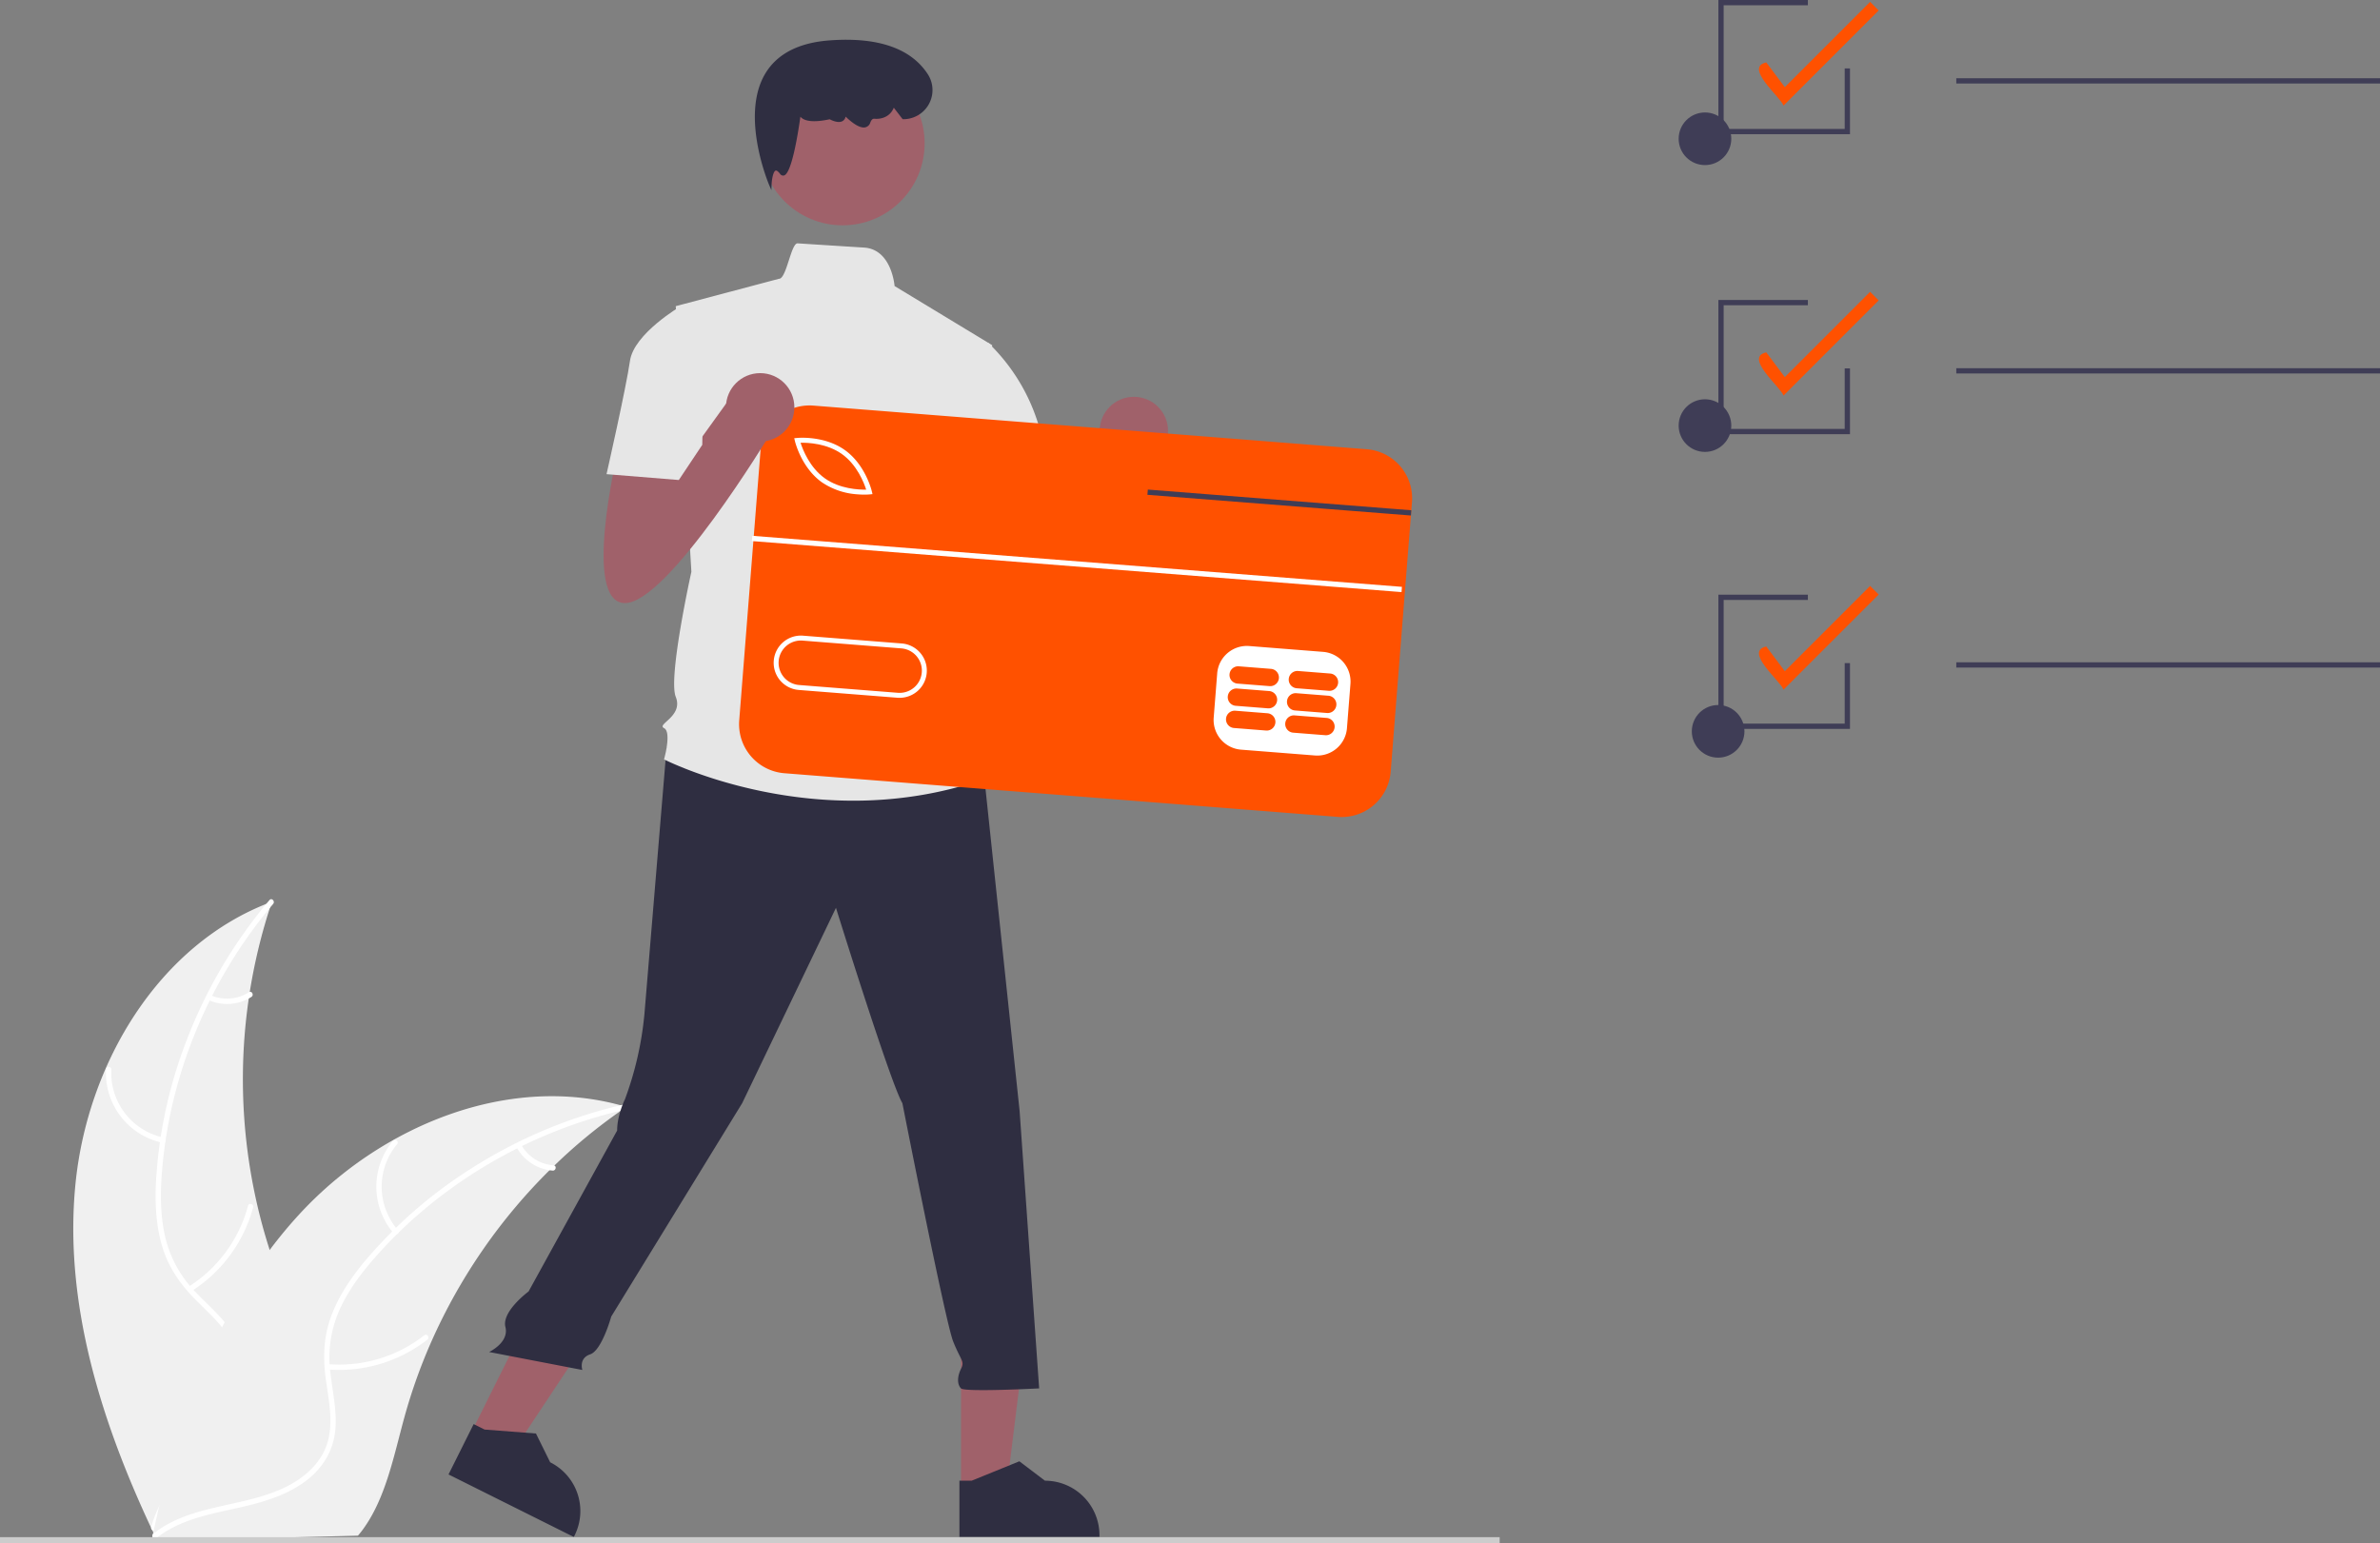 <svg xmlns="http://www.w3.org/2000/svg" width="904.362" height="586.406" viewBox="0 0 904.362 586.406" xmlns:xlink="http://www.w3.org/1999/xlink" role="img" artist="Katerina Limpitsouni" source="https://undraw.co/"><rect x="0" y="0" width="904.362" height="586.406" fill="#808080" stroke="none"/><path d="M176.481,606.861c4.482-45.747,31.57-91.412,74.671-107.385a211.783,211.783,0,0,0,3.8,145.354c7.154,17.901,16.974,37.067,11.164,55.449-3.615,11.437-12.957,20.359-23.51,26.061-10.554,5.702-22.356,8.596-34.01,11.434l-2.257,1.968C186.637,698.212,172,652.608,176.481,606.861Z" transform="translate(-147.819 -156.797)" fill="#f0f0f0"/><path d="M251.607,500.327c-24.335,28.724-39.652,65.407-42.33,103.015-.579,8.131-.459,16.429,1.523,24.376a44.709,44.709,0,0,0,11.656,20.44c5.154,5.374,11.048,10.274,14.805,16.808,3.961,6.886,4.313,14.819,1.919,22.306-2.928,9.16-8.974,16.722-15.142,23.912-6.849,7.983-14.09,16.165-16.818,26.582-.331,1.262-2.27.675-1.94-.585,4.747-18.124,21.942-28.797,29.847-45.215,3.689-7.661,5.091-16.481,1.24-24.366-3.367-6.895-9.441-11.954-14.706-17.35-5.529-5.666-9.818-11.929-12.142-19.561-2.378-7.807-2.823-16.118-2.454-24.228a175.619,175.619,0,0,1,11.431-53.685,184.227,184.227,0,0,1,31.732-53.932c.841-.992,2.215.498,1.38,1.484Z" transform="translate(-147.819 -156.797)" fill="#fff"/><path d="M209.502,591.072a27.158,27.158,0,0,1-21.407-27.901,1.014,1.014,0,0,1,2.026.048,25.148,25.148,0,0,0,19.966,25.913c1.276.268.684,2.206-.585,1.94Z" transform="translate(-147.819 -156.797)" fill="#fff"/><path d="M219.483,645.778a52.346,52.346,0,0,0,22.582-30.746c.335-1.261,2.274-.675,1.94.585a54.447,54.447,0,0,1-23.563,31.946c-1.106.695-2.058-1.093-.958-1.785Z" transform="translate(-147.819 -156.797)" fill="#fff"/><path d="M227.849,534.99a15.373,15.373,0,0,0,14.544-1.119c1.096-.709,2.047,1.081.958,1.785a17.227,17.227,0,0,1-16.087,1.274,1.047,1.047,0,0,1-.677-1.262,1.018,1.018,0,0,1,1.262-.677Z" transform="translate(-147.819 -156.797)" fill="#fff"/><path d="M385.833,577.466c-.672.462-1.344.924-2.016,1.404a202.453,202.453,0,0,0-25.35,20.878c-.618.581-1.235,1.178-1.835,1.775a213.431,213.431,0,0,0-44.683,64.638,207.267,207.267,0,0,0-10.584,29.66c-3.826,14.005-6.859,29.495-14.853,41.077a35.558,35.558,0,0,1-2.68,3.491L208.915,742.342c-.172-.081-.345-.145-.519-.226l-2.988.215c.106-.533.228-1.083.335-1.616.06-.309.138-.619.198-.929.046-.206.092-.413.121-.602.015-.069.031-.138.046-.189.029-.189.077-.361.106-.533q1.008-4.619,2.085-9.239c-0-.017-0-.017.016-.035,5.529-23.457,13.065-46.658,23.884-67.978.326-.641.65-1.3,1.01-1.942A197.78,197.78,0,0,1,250.266,631.867a174.848,174.848,0,0,1,11.293-13.618,145.397,145.397,0,0,1,35.662-28.193c26.5-14.887,57.465-21.134,86.407-13.216C384.368,577.042,385.092,577.245,385.833,577.466Z" transform="translate(-147.819 -156.797)" fill="#f0f0f0"/><path d="M385.689,578.421c-36.724,8.283-71.04,28.351-95.82,56.766-5.357,6.143-10.258,12.841-13.461,20.38a44.709,44.709,0,0,0-2.999,23.338c.879,7.394,2.635,14.855,1.702,22.334-.984,7.883-5.478,14.429-11.897,18.966-7.853,5.551-17.233,7.949-26.487,9.976-10.275,2.25-20.983,4.424-29.433,11.099-1.024.809-2.219-.827-1.197-1.635,14.702-11.613,34.857-9.782,51.054-18.132,7.558-3.896,13.987-10.094,15.66-18.708,1.463-7.533-.341-15.229-1.296-22.707-1.003-7.853-.657-15.436,2.083-22.929,2.802-7.665,7.45-14.569,12.627-20.822a175.619,175.619,0,0,1,41.449-35.983A184.227,184.227,0,0,1,385.481,576.405c1.269-.286,1.468,1.731.208,2.015Z" transform="translate(-147.819 -156.797)" fill="#fff"/><path d="M297.436,625.526a27.158,27.158,0,0,1-.294-35.166c.839-.998,2.429.259,1.588,1.258a25.148,25.148,0,0,0,.341,32.711c.857.982-.783,2.173-1.635,1.197Z" transform="translate(-147.819 -156.797)" fill="#fff"/><path d="M272.469,675.215a52.346,52.346,0,0,0,36.542-10.953c1.027-.805,2.222.831,1.197,1.635a54.447,54.447,0,0,1-38.048,11.321c-1.301-.11-.985-2.112.31-2.002Z" transform="translate(-147.819 -156.797)" fill="#fff"/><path d="M345.851,591.793a15.373,15.373,0,0,0,12.286,7.863c1.302.094.984,2.095-.31,2.002a17.227,17.227,0,0,1-13.611-8.669,1.047,1.047,0,0,1,.219-1.416,1.018,1.018,0,0,1,1.416.219Z" transform="translate(-147.819 -156.797)" fill="#fff"/><path d="M825.522,196.935c-1.119-3.303-15.145-14.53-6.55-16.417l7.049,9.399,32.407-32.406,3.259,3.259Z" transform="translate(-147.819 -156.797)" fill="#ff5100"/><path d="M825.522,307.129c-1.119-3.303-15.145-14.53-6.55-16.417l7.049,9.399,32.407-32.406,3.259,3.259Z" transform="translate(-147.819 -156.797)" fill="#ff5100"/><path d="M825.522,418.897c-1.119-3.303-15.145-14.53-6.55-16.417l7.049,9.399,32.407-32.406,3.259,3.259Z" transform="translate(-147.819 -156.797)" fill="#ff5100"/><circle cx="647.862" cy="161.738" r="10" fill="#3f3d56"/><circle cx="647.862" cy="52.738" r="10" fill="#3f3d56"/><rect x="743.362" y="29.738" width="161" height="2" fill="#3f3d56"/><circle cx="652.862" cy="277.932" r="10" fill="#3f3d56"/><rect x="743.362" y="139.932" width="161" height="2" fill="#3f3d56"/><rect x="743.362" y="251.7" width="161" height="2" fill="#3f3d56"/><polygon points="702.96 277 652.96 277 652.96 226 686.96 226 686.96 228 654.96 228 654.96 275 700.96 275 700.96 252 702.96 252 702.96 277" fill="#3f3d56"/><polygon points="702.96 165 652.96 165 652.96 114 686.96 114 686.96 116 654.96 116 654.96 163 700.96 163 700.96 140 702.96 140 702.96 165" fill="#3f3d56"/><polygon points="702.96 51 652.96 51 652.96 0 686.96 0 686.96 2 654.96 2 654.96 49 700.96 49 700.96 26 702.96 26 702.96 51" fill="#3f3d56"/><path d="M524.324,338.569s-13.363,56.421,2.97,56.421S582.23,331.145,582.23,331.145L568.867,314.813l-23.985,33.3-1.256-16.967Z" transform="translate(-147.819 -156.797)" fill="#a0616a"/><circle cx="430.85" cy="163.801" r="13" fill="#a0616a"/><polygon points="365.175 566.048 382.478 566.047 390.711 499.301 365.171 499.302 365.175 566.048" fill="#a0616a"/><path d="M512.384,740.897l53.213-.002v-.673a20.713,20.713,0,0,0-20.712-20.712H544.884l-9.72-7.374-18.135,7.375-4.645 0Z" transform="translate(-147.819 -156.797)" fill="#2f2e41"/><polygon points="179.038 544.459 194.521 552.185 231.693 496.14 208.841 484.736 179.038 544.459" fill="#a0616a"/><path d="M318.25,717.136l47.613,23.761.301-.602a20.713,20.713,0,0,0-9.283-27.781l-.001-.001-5.404-10.939-19.52-1.5-4.156-2.074Z" transform="translate(-147.819 -156.797)" fill="#2f2e41"/><rect y="584.165" width="569.85" height="2.241" fill="#ccc"/><path d="M401.117,440.925s-6.915,83.148-8.4,100.966a126.71,126.71,0,0,1-7.424,32.665s-2.97,5.939-2.97,11.878l-33.655,61.164s-10.284,7.559-8.8,13.498-6.2,9.502-6.2,9.502l35.442,6.831s-1.485-4.454,2.97-5.939,8-14.363,8-14.363l49.756-81.086L465.471,501.802s20.787,66.815,25.241,74.238c0,0,16.332,83.147,19.302,90.571s4.454,7.424,2.97,10.393-1.485,5.939,0,7.424,29.695,0,29.695,0l-7.424-105.419L521.892,452.805l-68.299-20.787Z" transform="translate(-147.819 -156.797)" fill="#2f2e41"/><circle cx="320.167" cy="54.452" r="31.18" fill="#a0616a"/><path d="M524.862,287.995l-37.118-22.489s-1.029-13.965-11.605-14.622c-5.31-.33-13.277-.834-25.235-1.605-2.527-.163-4.232,13.662-7.128,13.475l-39.181,10.393,5.939,100.964s-8.909,40.089-5.939,47.513-7.424,10.393-4.454,11.878,0,11.878,0,11.878,57.906,29.695,121.751,7.424l-5.939-19.302a15.58,15.58,0,0,0-2.97-14.848s5.939-8.909-1.485-16.332c0,0,2.97-13.363-4.454-19.302l-1.485-20.787,4.454-10.393Z" transform="translate(-147.819 -156.797)" fill="#e6e6e6"/><path d="M440.93,229.061l-.872-2.024c-.112-.262-11.139-26.329-1.365-42.408,4.524-7.444,12.751-11.646,24.452-12.49,18.307-1.324,30.837,3.019,37.251,12.898a11.075,11.075,0,0,1-9.335,17.061h-.246l-3.364-4.368-.196.425c-1.218,2.635-4.015,4.077-7.291,3.761-.557-.04-1.051.441-1.447,1.47a2.615,2.615,0,0,1-1.958,1.814c-2.42.471-5.871-2.578-7.415-4.097a2.478,2.478,0,0,1-1.155,1.701c-1.627.939-4.16-.288-4.887-.678-5.792,1.23-9.541.901-11.146-.977-1.089,7.704-3.426,21.57-6.228,22.338a1.401,1.401,0,0,1-1.529-.668c-.675-.876-1.278-1.312-1.654-1.19-.912.29-1.45,3.292-1.527,5.229Z" transform="translate(-147.819 -156.797)" fill="#2f2e41"/><path d="M508.529,289.48l14.811-2.406a72.314,72.314,0,0,1,20.823,38.041c4.454,23.756,5.939,28.211,5.939,28.211l-35.634,8.909-19.302-37.119Z" transform="translate(-147.819 -156.797)" fill="#e6e6e6"/><rect x="496.825" y="270.454" width="116.395" height="234.311" transform="translate(-22.853 753.635) rotate(-85.49)" fill="#fff"/><path d="M467.762,329.37c-5.716-4.082-12.974-4.377-15.746-4.319.846,2.64,3.474,9.412,9.191,13.496,5.73,4.092,12.979,4.379,15.747,4.321C476.108,340.229,473.479,333.455,467.762,329.37Z" transform="translate(-147.819 -156.797)" fill="#ff5100"/><path d="M490.313,403.204l-37.507-2.959a8.465,8.465,0,1,0-1.331,16.878h0l37.507,2.959a8.465,8.465,0,0,0,1.331-16.878Z" transform="translate(-147.819 -156.797)" fill="#ff5100"/><path d="M667.183,327.527l-210.29-16.59a18.683,18.683,0,0,0-20.092,17.159L428.714,430.547a18.693,18.693,0,0,0,17.162,20.101l210.29,16.59a18.683,18.683,0,0,0,20.092-17.159l7.686-97.375.155-1.989.245-3.096A18.683,18.683,0,0,0,667.183,327.527Zm-6.21,89.138-1.332,16.879a11.315,11.315,0,0,1-12.142,10.361l-28.133-2.217A11.315,11.315,0,0,1,609.005,429.546l1.333-16.879A11.319,11.319,0,0,1,622.479,402.307l28.124,2.219A11.329,11.329,0,0,1,660.973,416.665ZM441.84,407.864a10.346,10.346,0,0,1,11.114-9.491l37.506,2.961a10.342,10.342,0,1,1-1.609,20.622l-.019.005-37.506-2.961A10.334,10.334,0,0,1,441.84,407.864Zm8.029-83.482-.256-1.049,1.079-.099c.422-.045,10.399-.941,18.165,4.607,7.766,5.548,10.148,15.281,10.251,15.688l.247,1.052-1.076.109a28.423,28.423,0,0,1-4.589-.03,27.137,27.137,0,0,1-13.578-4.586C452.344,334.525,449.963,324.792,449.869,324.382Z" transform="translate(-147.819 -156.797)" fill="#ff5100"/><path d="M629.423,427.859l-12.19-.962a3.292,3.292,0,0,0-.518,6.564l12.19.962a3.292,3.292,0,0,0,.518-6.564Z" transform="translate(-147.819 -156.797)" fill="#ff5100"/><path d="M651.927,429.634l-12.19-.962a3.292,3.292,0,0,0-.518,6.564l12.19.962a3.292,3.292,0,0,0,.518-6.564Z" transform="translate(-147.819 -156.797)" fill="#ff5100"/><path d="M630.088,419.42l-12.19-.962a3.292,3.292,0,0,0-.518,6.564l12.19.962a3.292,3.292,0,0,0,.518-6.564Z" transform="translate(-147.819 -156.797)" fill="#ff5100"/><path d="M652.592,421.195l-12.19-.962a3.292,3.292,0,0,0-.518,6.564l12.19.962a3.292,3.292,0,0,0,.518-6.564Z" transform="translate(-147.819 -156.797)" fill="#ff5100"/><path d="M630.754,410.981l-12.19-.962a3.292,3.292,0,0,0-.518,6.564l12.19.962a3.292,3.292,0,0,0,.518-6.564Z" transform="translate(-147.819 -156.797)" fill="#ff5100"/><path d="M653.258,412.756l-12.19-.962a3.292,3.292,0,0,0-.518,6.564l12.19.962a3.292,3.292,0,0,0,.518-6.564Z" transform="translate(-147.819 -156.797)" fill="#ff5100"/><rect x="556.023" y="247.309" width="2.001" height="247.613" transform="translate(-4.394 740.567) rotate(-85.508)" fill="#fff"/><polygon points="536.278 193.917 536.123 195.907 527.532 195.233 435.999 188.043 436.164 186.051 527.687 193.243 536.278 193.917" fill="#3f3d56"/><path d="M382.324,329.569s-13.363,56.421,2.97,56.421S440.23,322.145,440.23,322.145L426.867,305.813l-23.985,33.3-1.256-16.967Z" transform="translate(-147.819 -156.797)" fill="#a0616a"/><circle cx="288.85" cy="154.801" r="13" fill="#a0616a"/><path d="M415.412,282.056l-8.909-8.909s-17.817,10.393-19.302,20.787-8.909,43.058-8.909,43.058l27.468,2.227,8.909-13.363Z" transform="translate(-147.819 -156.797)" fill="#e6e6e6"/></svg>